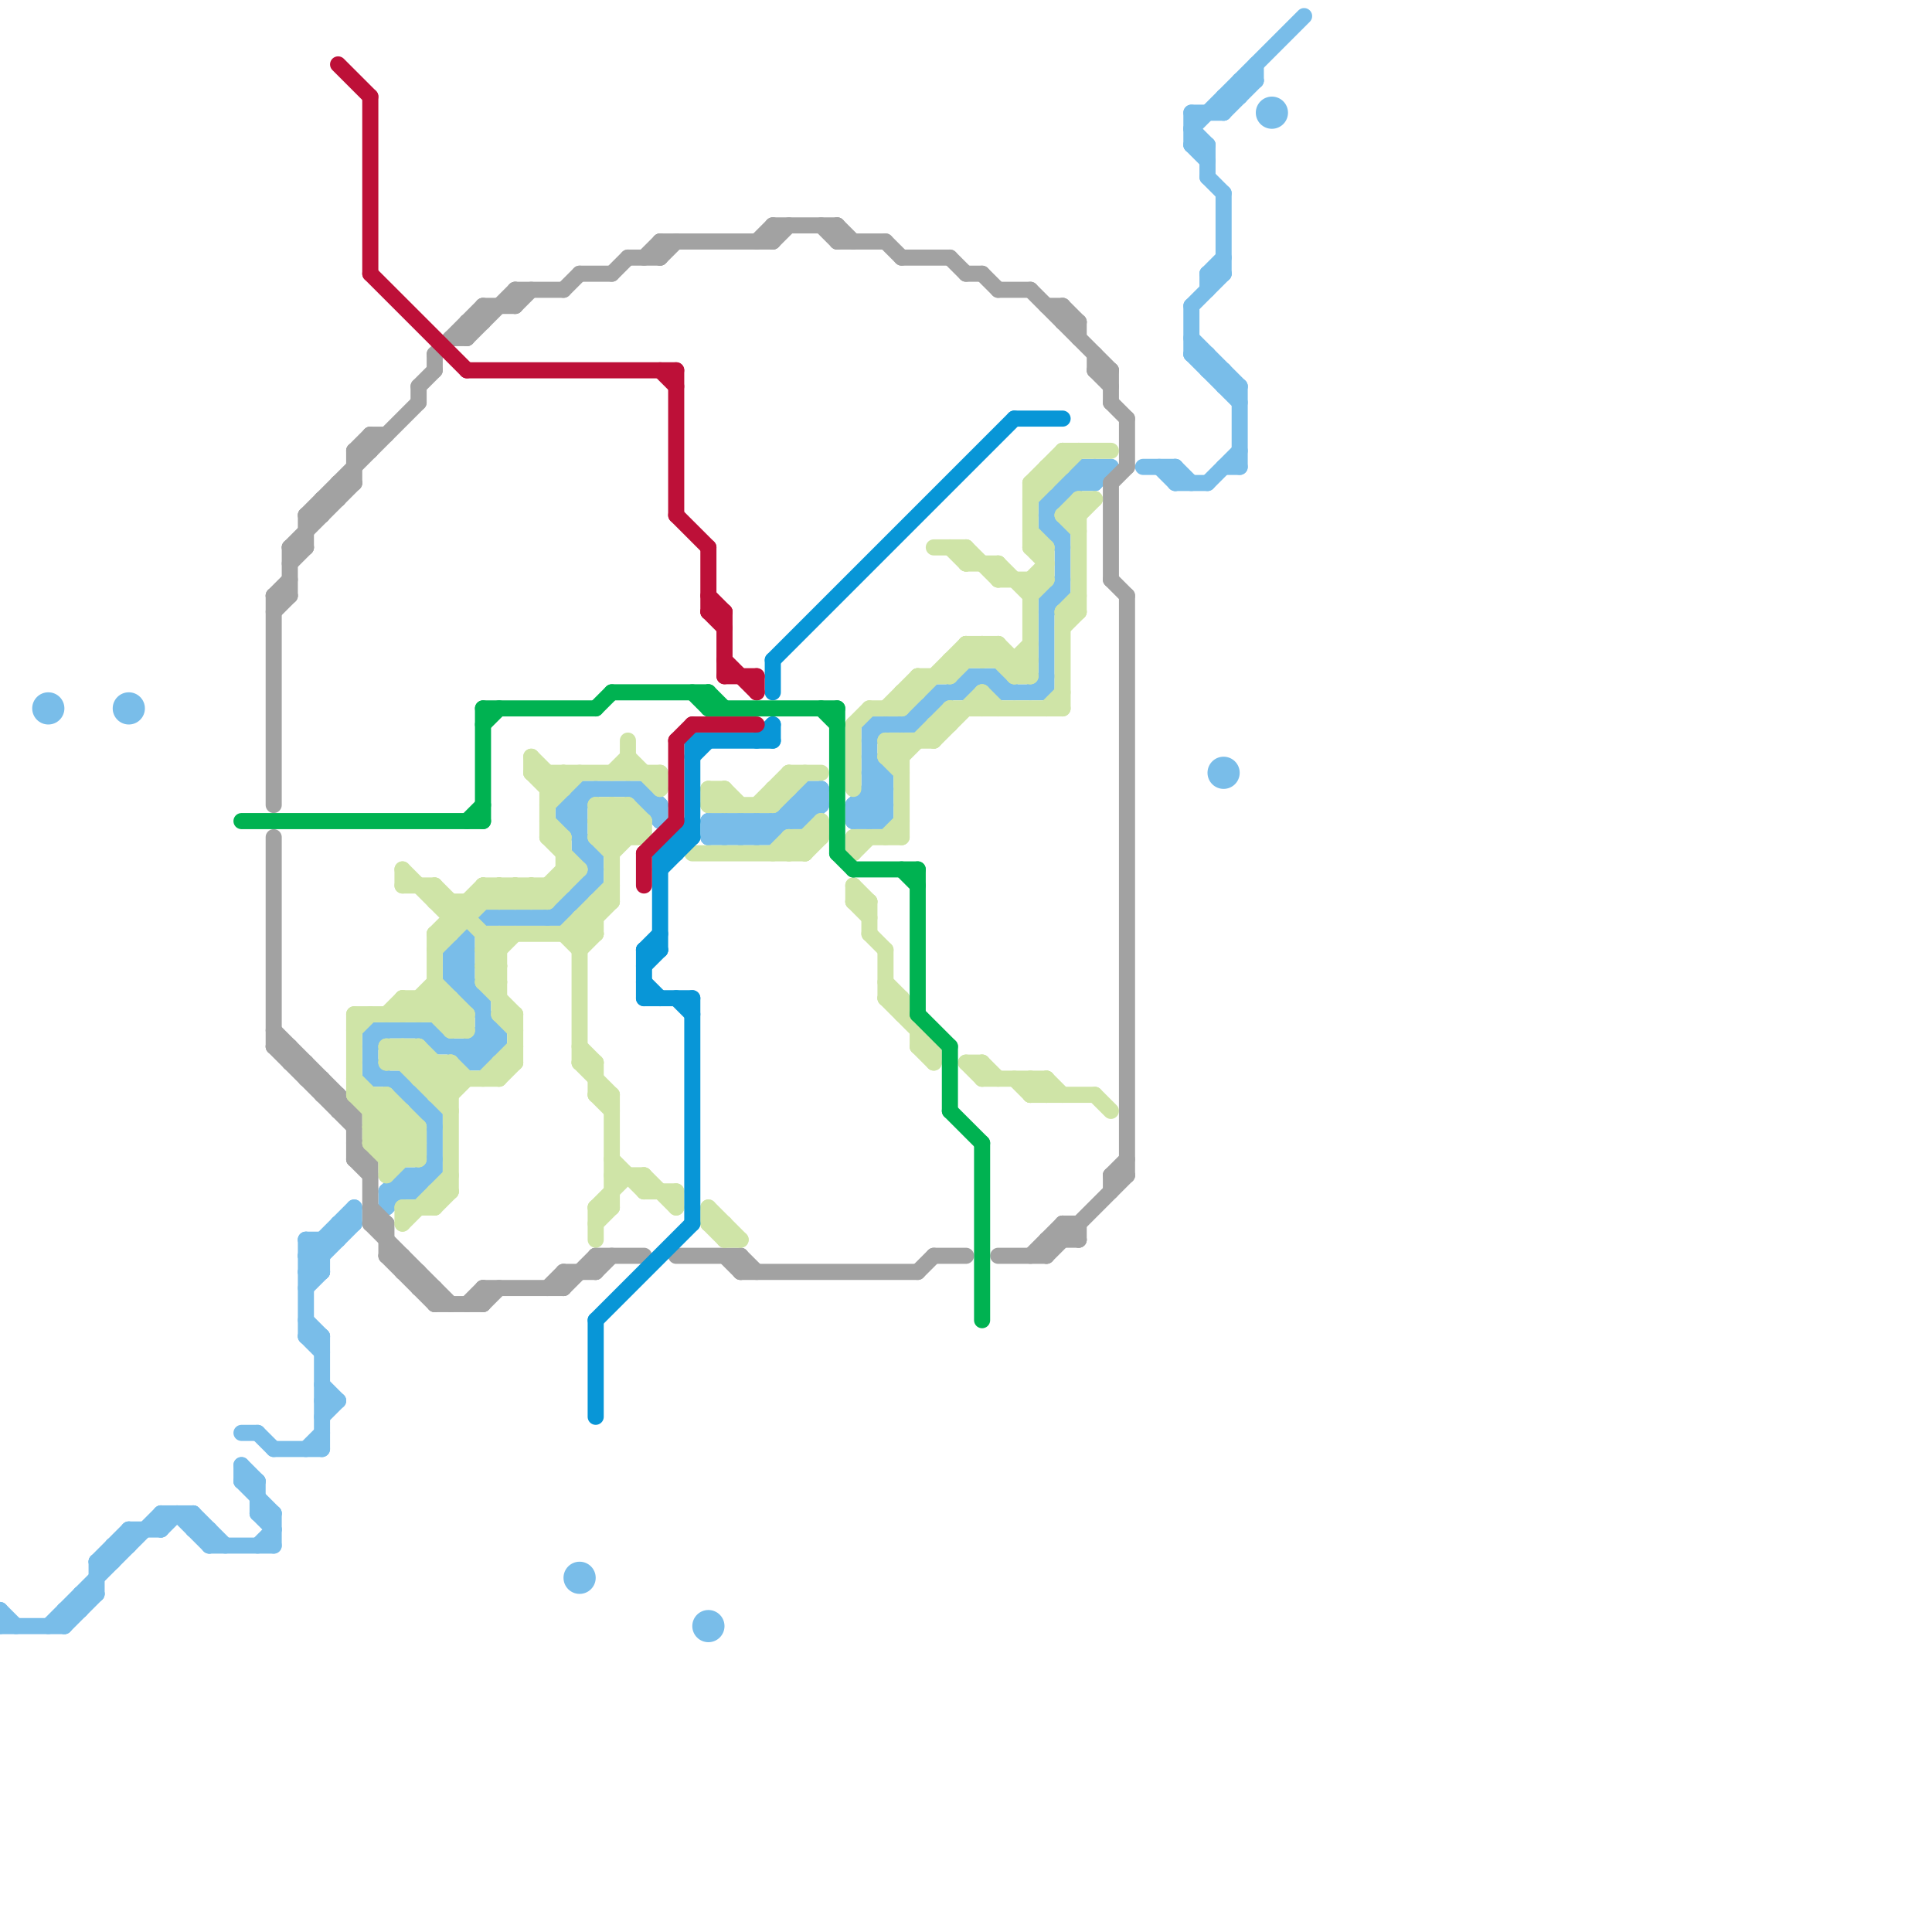 
<svg version="1.1" xmlns="http://www.w3.org/2000/svg" viewBox="0 0 120 120">
<style>line { stroke-width: 1; fill: none; stroke-linecap: round; stroke-linejoin: round; } .c0 { stroke: #79bde9 } .c1 { stroke: #a2a2a2 } .c2 { stroke: #cfe4a7 } .c3 { stroke: #0896d7 } .c4 { stroke: #bd1038 } .c5 { stroke: #00b251 } .w1 { stroke-width: 1; }</style><line class="c0 " x1="35" y1="50" x2="35" y2="51"/><line class="c0 " x1="36" y1="55" x2="37" y2="55"/><line class="c0 " x1="19" y1="77" x2="21" y2="77"/><line class="c0 " x1="4" y1="101" x2="6" y2="99"/><line class="c0 " x1="15" y1="89" x2="16" y2="89"/><line class="c0 " x1="16" y1="92" x2="16" y2="94"/><line class="c0 " x1="19" y1="80" x2="20" y2="79"/><line class="c0 " x1="65" y1="33" x2="66" y2="33"/><line class="c0 " x1="13" y1="96" x2="17" y2="96"/><line class="c0 " x1="0" y1="100" x2="1" y2="101"/><line class="c0 " x1="54" y1="47" x2="55" y2="48"/><line class="c0 " x1="35" y1="50" x2="36" y2="49"/><line class="c0 " x1="26" y1="64" x2="27" y2="65"/><line class="c0 " x1="54" y1="49" x2="55" y2="50"/><line class="c0 " x1="17" y1="90" x2="20" y2="90"/><line class="c0 " x1="76" y1="29" x2="77" y2="29"/><line class="c0 " x1="49" y1="50" x2="49" y2="51"/><line class="c0 " x1="44" y1="52" x2="45" y2="51"/><line class="c0 " x1="23" y1="67" x2="25" y2="67"/><line class="c0 " x1="13" y1="95" x2="13" y2="96"/><line class="c0 " x1="61" y1="42" x2="62" y2="43"/><line class="c0 " x1="62" y1="43" x2="65" y2="43"/><line class="c0 " x1="10" y1="94" x2="12" y2="94"/><line class="c0 " x1="40" y1="49" x2="41" y2="50"/><line class="c0 " x1="73" y1="29" x2="73" y2="30"/><line class="c0 " x1="28" y1="61" x2="31" y2="64"/><line class="c0 " x1="74" y1="9" x2="75" y2="10"/><line class="c0 " x1="35" y1="50" x2="36" y2="51"/><line class="c0 " x1="11" y1="94" x2="13" y2="96"/><line class="c0 " x1="78" y1="4" x2="78" y2="5"/><line class="c0 " x1="23" y1="65" x2="24" y2="64"/><line class="c0 " x1="44" y1="52" x2="48" y2="52"/><line class="c0 " x1="19" y1="79" x2="22" y2="76"/><line class="c0 " x1="45" y1="52" x2="46" y2="51"/><line class="c0 " x1="47" y1="52" x2="50" y2="49"/><line class="c0 " x1="12" y1="94" x2="12" y2="95"/><line class="c0 " x1="35" y1="51" x2="36" y2="51"/><line class="c0 " x1="8" y1="95" x2="10" y2="95"/><line class="c0 " x1="55" y1="48" x2="55" y2="51"/><line class="c0 " x1="15" y1="91" x2="16" y2="92"/><line class="c0 " x1="25" y1="68" x2="26" y2="68"/><line class="c0 " x1="28" y1="60" x2="29" y2="60"/><line class="c0 " x1="50" y1="49" x2="51" y2="49"/><line class="c0 " x1="53" y1="50" x2="53" y2="51"/><line class="c0 " x1="28" y1="61" x2="29" y2="60"/><line class="c0 " x1="54" y1="48" x2="55" y2="48"/><line class="c0 " x1="75" y1="17" x2="76" y2="17"/><line class="c0 " x1="20" y1="87" x2="21" y2="87"/><line class="c0 " x1="58" y1="43" x2="60" y2="43"/><line class="c0 " x1="75" y1="11" x2="76" y2="12"/><line class="c0 " x1="5" y1="99" x2="6" y2="99"/><line class="c0 " x1="21" y1="76" x2="21" y2="77"/><line class="c0 " x1="20" y1="86" x2="21" y2="87"/><line class="c0 " x1="21" y1="76" x2="22" y2="76"/><line class="c0 " x1="67" y1="29" x2="68" y2="30"/><line class="c0 " x1="75" y1="17" x2="75" y2="18"/><line class="c0 " x1="28" y1="59" x2="30" y2="57"/><line class="c0 " x1="16" y1="94" x2="17" y2="95"/><line class="c0 " x1="45" y1="51" x2="45" y2="52"/><line class="c0 " x1="73" y1="29" x2="74" y2="30"/><line class="c0 " x1="65" y1="32" x2="66" y2="33"/><line class="c0 " x1="15" y1="92" x2="16" y2="92"/><line class="c0 " x1="36" y1="49" x2="36" y2="53"/><line class="c0 " x1="5" y1="99" x2="5" y2="100"/><line class="c0 " x1="20" y1="77" x2="20" y2="79"/><line class="c0 " x1="27" y1="65" x2="31" y2="65"/><line class="c0 " x1="40" y1="50" x2="41" y2="50"/><line class="c0 " x1="22" y1="75" x2="22" y2="76"/><line class="c0 " x1="26" y1="68" x2="26" y2="69"/><line class="c0 " x1="68" y1="30" x2="69" y2="29"/><line class="c0 " x1="6" y1="97" x2="8" y2="95"/><line class="c0 " x1="57" y1="44" x2="58" y2="44"/><line class="c0 " x1="65" y1="37" x2="65" y2="43"/><line class="c0 " x1="74" y1="21" x2="77" y2="24"/><line class="c0 " x1="19" y1="83" x2="20" y2="83"/><line class="c0 " x1="29" y1="65" x2="30" y2="64"/><line class="c0 " x1="25" y1="67" x2="27" y2="69"/><line class="c0 " x1="19" y1="78" x2="22" y2="75"/><line class="c0 " x1="24" y1="74" x2="25" y2="73"/><line class="c0 " x1="66" y1="30" x2="68" y2="30"/><line class="c0 " x1="19" y1="82" x2="20" y2="83"/><line class="c0 " x1="47" y1="51" x2="47" y2="52"/><line class="c0 " x1="19" y1="77" x2="20" y2="78"/><line class="c0 " x1="44" y1="51" x2="50" y2="51"/><line class="c0 " x1="76" y1="6" x2="76" y2="7"/><line class="c0 " x1="26" y1="74" x2="27" y2="73"/><line class="c0 " x1="7" y1="96" x2="8" y2="96"/><line class="c0 " x1="27" y1="64" x2="27" y2="65"/><line class="c0 " x1="60" y1="42" x2="60" y2="43"/><line class="c0 " x1="17" y1="94" x2="17" y2="96"/><line class="c0 " x1="56" y1="45" x2="58" y2="43"/><line class="c0 " x1="20" y1="88" x2="21" y2="87"/><line class="c0 " x1="50" y1="51" x2="51" y2="50"/><line class="c0 " x1="29" y1="65" x2="30" y2="66"/><line class="c0 " x1="57" y1="45" x2="60" y2="42"/><line class="c0 " x1="6" y1="97" x2="6" y2="99"/><line class="c0 " x1="51" y1="49" x2="51" y2="50"/><line class="c0 " x1="0" y1="100" x2="0" y2="101"/><line class="c0 " x1="65" y1="31" x2="66" y2="31"/><line class="c0 " x1="29" y1="66" x2="31" y2="64"/><line class="c0 " x1="48" y1="51" x2="48" y2="52"/><line class="c0 " x1="30" y1="66" x2="31" y2="65"/><line class="c0 " x1="71" y1="29" x2="73" y2="29"/><line class="c0 " x1="75" y1="22" x2="75" y2="23"/><line class="c0 " x1="35" y1="51" x2="37" y2="49"/><line class="c0 " x1="74" y1="19" x2="76" y2="17"/><line class="c0 " x1="65" y1="33" x2="66" y2="34"/><line class="c0 " x1="74" y1="8" x2="81" y2="1"/><line class="c0 " x1="26" y1="73" x2="26" y2="74"/><line class="c0 " x1="76" y1="7" x2="78" y2="5"/><line class="c0 " x1="15" y1="91" x2="15" y2="92"/><line class="c0 " x1="19" y1="78" x2="20" y2="79"/><line class="c0 " x1="60" y1="43" x2="61" y2="42"/><line class="c0 " x1="25" y1="73" x2="25" y2="74"/><line class="c0 " x1="46" y1="52" x2="47" y2="51"/><line class="c0 " x1="48" y1="52" x2="51" y2="49"/><line class="c0 " x1="74" y1="7" x2="76" y2="7"/><line class="c0 " x1="30" y1="64" x2="31" y2="65"/><line class="c0 " x1="10" y1="95" x2="11" y2="94"/><line class="c0 " x1="29" y1="62" x2="30" y2="62"/><line class="c0 " x1="8" y1="95" x2="8" y2="96"/><line class="c0 " x1="74" y1="19" x2="74" y2="22"/><line class="c0 " x1="75" y1="9" x2="75" y2="11"/><line class="c0 " x1="74" y1="7" x2="74" y2="9"/><line class="c0 " x1="36" y1="55" x2="36" y2="56"/><line class="c0 " x1="65" y1="38" x2="66" y2="37"/><line class="c0 " x1="4" y1="100" x2="5" y2="100"/><line class="c0 " x1="76" y1="6" x2="77" y2="6"/><line class="c0 " x1="16" y1="94" x2="17" y2="94"/><line class="c0 " x1="68" y1="29" x2="68" y2="30"/><line class="c0 " x1="44" y1="51" x2="45" y2="52"/><line class="c0 " x1="74" y1="22" x2="75" y2="22"/><line class="c0 " x1="12" y1="94" x2="14" y2="96"/><line class="c0 " x1="23" y1="64" x2="23" y2="67"/><line class="c0 " x1="67" y1="29" x2="67" y2="30"/><line class="c0 " x1="28" y1="61" x2="29" y2="61"/><line class="c0 " x1="57" y1="44" x2="57" y2="45"/><line class="c0 " x1="54" y1="48" x2="55" y2="49"/><line class="c0 " x1="41" y1="50" x2="41" y2="51"/><line class="c0 " x1="54" y1="50" x2="55" y2="51"/><line class="c0 " x1="24" y1="74" x2="26" y2="74"/><line class="c0 " x1="36" y1="49" x2="40" y2="49"/><line class="c0 " x1="54" y1="45" x2="54" y2="51"/><line class="c0 " x1="76" y1="24" x2="77" y2="24"/><line class="c0 " x1="54" y1="49" x2="55" y2="49"/><line class="c0 " x1="77" y1="5" x2="77" y2="6"/><line class="c0 " x1="23" y1="64" x2="27" y2="64"/><line class="c0 " x1="7" y1="96" x2="7" y2="97"/><line class="c0 " x1="29" y1="58" x2="29" y2="62"/><line class="c0 " x1="24" y1="75" x2="27" y2="72"/><line class="c0 " x1="0" y1="101" x2="4" y2="101"/><line class="c0 " x1="28" y1="59" x2="28" y2="61"/><line class="c0 " x1="28" y1="59" x2="29" y2="60"/><line class="c0 " x1="65" y1="37" x2="66" y2="37"/><line class="c0 " x1="46" y1="51" x2="47" y2="52"/><line class="c0 " x1="36" y1="53" x2="37" y2="54"/><line class="c0 " x1="60" y1="42" x2="62" y2="42"/><line class="c0 " x1="53" y1="50" x2="55" y2="48"/><line class="c0 " x1="64" y1="43" x2="65" y2="42"/><line class="c0 " x1="49" y1="50" x2="50" y2="51"/><line class="c0 " x1="49" y1="50" x2="51" y2="50"/><line class="c0 " x1="66" y1="30" x2="66" y2="31"/><line class="c0 " x1="40" y1="49" x2="40" y2="50"/><line class="c0 " x1="16" y1="96" x2="17" y2="95"/><line class="c0 " x1="19" y1="90" x2="20" y2="89"/><line class="c0 " x1="35" y1="56" x2="36" y2="56"/><line class="c0 " x1="74" y1="9" x2="75" y2="9"/><line class="c0 " x1="54" y1="51" x2="55" y2="50"/><line class="c0 " x1="35" y1="50" x2="36" y2="50"/><line class="c0 " x1="39" y1="49" x2="41" y2="51"/><line class="c0 " x1="75" y1="30" x2="77" y2="28"/><line class="c0 " x1="65" y1="31" x2="67" y2="29"/><line class="c0 " x1="34" y1="57" x2="37" y2="54"/><line class="c0 " x1="28" y1="60" x2="29" y2="59"/><line class="c0 " x1="19" y1="77" x2="19" y2="83"/><line class="c0 " x1="53" y1="50" x2="55" y2="50"/><line class="c0 " x1="54" y1="45" x2="57" y2="45"/><line class="c0 " x1="75" y1="17" x2="76" y2="16"/><line class="c0 " x1="62" y1="42" x2="62" y2="43"/><line class="c0 " x1="27" y1="64" x2="29" y2="66"/><line class="c0 " x1="53" y1="50" x2="54" y2="51"/><line class="c0 " x1="37" y1="53" x2="37" y2="55"/><line class="c0 " x1="19" y1="78" x2="20" y2="78"/><line class="c0 " x1="23" y1="66" x2="27" y2="70"/><line class="c0 " x1="30" y1="57" x2="35" y2="57"/><line class="c0 " x1="35" y1="57" x2="37" y2="55"/><line class="c0 " x1="76" y1="12" x2="76" y2="17"/><line class="c0 " x1="31" y1="64" x2="31" y2="65"/><line class="c0 " x1="3" y1="101" x2="10" y2="94"/><line class="c0 " x1="53" y1="51" x2="55" y2="49"/><line class="c0 " x1="75" y1="23" x2="76" y2="23"/><line class="c0 " x1="26" y1="69" x2="27" y2="69"/><line class="c0 " x1="30" y1="64" x2="31" y2="64"/><line class="c0 " x1="74" y1="22" x2="77" y2="25"/><line class="c0 " x1="76" y1="23" x2="76" y2="24"/><line class="c0 " x1="50" y1="49" x2="50" y2="51"/><line class="c0 " x1="65" y1="32" x2="68" y2="29"/><line class="c0 " x1="50" y1="49" x2="51" y2="50"/><line class="c0 " x1="77" y1="5" x2="78" y2="5"/><line class="c0 " x1="25" y1="67" x2="25" y2="68"/><line class="c0 " x1="65" y1="31" x2="65" y2="33"/><line class="c0 " x1="25" y1="73" x2="27" y2="73"/><line class="c0 " x1="29" y1="66" x2="30" y2="66"/><line class="c0 " x1="20" y1="83" x2="20" y2="90"/><line class="c0 " x1="35" y1="51" x2="37" y2="53"/><line class="c0 " x1="62" y1="42" x2="63" y2="43"/><line class="c0 " x1="28" y1="60" x2="30" y2="62"/><line class="c0 " x1="4" y1="100" x2="4" y2="101"/><line class="c0 " x1="44" y1="51" x2="44" y2="52"/><line class="c0 " x1="58" y1="43" x2="58" y2="44"/><line class="c0 " x1="54" y1="46" x2="55" y2="45"/><line class="c0 " x1="25" y1="73" x2="26" y2="74"/><line class="c0 " x1="73" y1="30" x2="75" y2="30"/><line class="c0 " x1="53" y1="51" x2="55" y2="51"/><line class="c0 " x1="66" y1="33" x2="66" y2="37"/><line class="c0 " x1="45" y1="51" x2="46" y2="52"/><line class="c0 " x1="19" y1="79" x2="20" y2="79"/><line class="c0 " x1="77" y1="24" x2="77" y2="29"/><line class="c0 " x1="27" y1="69" x2="27" y2="73"/><line class="c0 " x1="74" y1="8" x2="75" y2="9"/><line class="c0 " x1="12" y1="95" x2="13" y2="95"/><line class="c0 " x1="6" y1="97" x2="7" y2="97"/><line class="c0 " x1="16" y1="89" x2="17" y2="90"/><line class="c0 " x1="47" y1="51" x2="48" y2="52"/><line class="c0 " x1="30" y1="62" x2="30" y2="66"/><line class="c0 " x1="35" y1="56" x2="35" y2="57"/><line class="c0 " x1="15" y1="92" x2="17" y2="94"/><line class="c0 " x1="67" y1="29" x2="69" y2="29"/><line class="c0 " x1="29" y1="65" x2="29" y2="66"/><line class="c0 " x1="19" y1="83" x2="20" y2="84"/><line class="c0 " x1="46" y1="51" x2="46" y2="52"/><line class="c0 " x1="28" y1="59" x2="29" y2="59"/><line class="c0 " x1="65" y1="37" x2="66" y2="36"/><line class="c0 " x1="72" y1="29" x2="73" y2="30"/><line class="c0 " x1="24" y1="74" x2="24" y2="75"/><line class="c0 " x1="10" y1="94" x2="10" y2="95"/><line class="c0 " x1="36" y1="53" x2="37" y2="53"/><circle cx="36" cy="98" r="1" fill="#79bde9" /><circle cx="79" cy="7" r="1" fill="#79bde9" /><circle cx="76" cy="48" r="1" fill="#79bde9" /><circle cx="8" cy="44" r="1" fill="#79bde9" /><circle cx="3" cy="44" r="1" fill="#79bde9" /><circle cx="44" cy="101" r="1" fill="#79bde9" /><line class="c1 " x1="37" y1="79" x2="38" y2="78"/><line class="c1 " x1="27" y1="80" x2="27" y2="81"/><line class="c1 " x1="26" y1="80" x2="27" y2="80"/><line class="c1 " x1="48" y1="15" x2="49" y2="14"/><line class="c1 " x1="22" y1="28" x2="23" y2="28"/><line class="c1 " x1="34" y1="80" x2="35" y2="79"/><line class="c1 " x1="19" y1="66" x2="19" y2="67"/><line class="c1 " x1="22" y1="71" x2="23" y2="72"/><line class="c1 " x1="29" y1="81" x2="30" y2="80"/><line class="c1 " x1="65" y1="77" x2="65" y2="78"/><line class="c1 " x1="66" y1="76" x2="67" y2="77"/><line class="c1 " x1="41" y1="16" x2="42" y2="15"/><line class="c1 " x1="41" y1="15" x2="41" y2="16"/><line class="c1 " x1="22" y1="72" x2="23" y2="73"/><line class="c1 " x1="23" y1="75" x2="24" y2="76"/><line class="c1 " x1="64" y1="18" x2="69" y2="23"/><line class="c1 " x1="48" y1="14" x2="48" y2="15"/><line class="c1 " x1="40" y1="16" x2="41" y2="15"/><line class="c1 " x1="19" y1="32" x2="19" y2="34"/><line class="c1 " x1="68" y1="23" x2="69" y2="24"/><line class="c1 " x1="65" y1="77" x2="67" y2="77"/><line class="c1 " x1="32" y1="18" x2="32" y2="19"/><line class="c1 " x1="57" y1="79" x2="58" y2="78"/><line class="c1 " x1="17" y1="65" x2="22" y2="70"/><line class="c1 " x1="29" y1="21" x2="32" y2="18"/><line class="c1 " x1="20" y1="31" x2="21" y2="31"/><line class="c1 " x1="69" y1="73" x2="70" y2="72"/><line class="c1 " x1="30" y1="19" x2="30" y2="20"/><line class="c1 " x1="64" y1="78" x2="66" y2="76"/><line class="c1 " x1="17" y1="38" x2="18" y2="37"/><line class="c1 " x1="67" y1="20" x2="67" y2="21"/><line class="c1 " x1="19" y1="67" x2="20" y2="67"/><line class="c1 " x1="48" y1="14" x2="52" y2="14"/><line class="c1 " x1="18" y1="34" x2="22" y2="30"/><line class="c1 " x1="26" y1="24" x2="27" y2="23"/><line class="c1 " x1="17" y1="37" x2="17" y2="50"/><line class="c1 " x1="23" y1="76" x2="24" y2="76"/><line class="c1 " x1="32" y1="19" x2="33" y2="18"/><line class="c1 " x1="55" y1="15" x2="56" y2="16"/><line class="c1 " x1="30" y1="19" x2="32" y2="19"/><line class="c1 " x1="25" y1="79" x2="26" y2="79"/><line class="c1 " x1="30" y1="80" x2="35" y2="80"/><line class="c1 " x1="35" y1="79" x2="35" y2="80"/><line class="c1 " x1="61" y1="17" x2="62" y2="18"/><line class="c1 " x1="18" y1="66" x2="19" y2="66"/><line class="c1 " x1="22" y1="28" x2="23" y2="27"/><line class="c1 " x1="20" y1="68" x2="21" y2="68"/><line class="c1 " x1="52" y1="14" x2="52" y2="15"/><line class="c1 " x1="18" y1="34" x2="18" y2="37"/><line class="c1 " x1="24" y1="78" x2="27" y2="81"/><line class="c1 " x1="65" y1="19" x2="66" y2="19"/><line class="c1 " x1="21" y1="69" x2="22" y2="69"/><line class="c1 " x1="21" y1="30" x2="22" y2="30"/><line class="c1 " x1="17" y1="37" x2="18" y2="37"/><line class="c1 " x1="22" y1="72" x2="23" y2="72"/><line class="c1 " x1="66" y1="76" x2="66" y2="77"/><line class="c1 " x1="19" y1="32" x2="20" y2="32"/><line class="c1 " x1="17" y1="52" x2="17" y2="65"/><line class="c1 " x1="68" y1="23" x2="69" y2="23"/><line class="c1 " x1="66" y1="19" x2="67" y2="20"/><line class="c1 " x1="46" y1="78" x2="46" y2="79"/><line class="c1 " x1="26" y1="79" x2="26" y2="80"/><line class="c1 " x1="69" y1="25" x2="70" y2="26"/><line class="c1 " x1="20" y1="31" x2="20" y2="32"/><line class="c1 " x1="29" y1="20" x2="29" y2="21"/><line class="c1 " x1="29" y1="20" x2="30" y2="20"/><line class="c1 " x1="18" y1="65" x2="18" y2="66"/><line class="c1 " x1="36" y1="17" x2="38" y2="17"/><line class="c1 " x1="45" y1="78" x2="46" y2="79"/><line class="c1 " x1="65" y1="78" x2="70" y2="73"/><line class="c1 " x1="56" y1="16" x2="59" y2="16"/><line class="c1 " x1="17" y1="65" x2="18" y2="65"/><line class="c1 " x1="27" y1="81" x2="30" y2="81"/><line class="c1 " x1="62" y1="78" x2="65" y2="78"/><line class="c1 " x1="35" y1="79" x2="37" y2="79"/><line class="c1 " x1="37" y1="78" x2="37" y2="79"/><line class="c1 " x1="17" y1="64" x2="22" y2="69"/><line class="c1 " x1="19" y1="32" x2="26" y2="25"/><line class="c1 " x1="24" y1="78" x2="25" y2="78"/><line class="c1 " x1="69" y1="30" x2="70" y2="29"/><line class="c1 " x1="69" y1="73" x2="69" y2="74"/><line class="c1 " x1="51" y1="14" x2="52" y2="15"/><line class="c1 " x1="66" y1="20" x2="67" y2="20"/><line class="c1 " x1="27" y1="22" x2="27" y2="23"/><line class="c1 " x1="30" y1="81" x2="31" y2="80"/><line class="c1 " x1="66" y1="76" x2="67" y2="76"/><line class="c1 " x1="24" y1="76" x2="24" y2="78"/><line class="c1 " x1="38" y1="17" x2="39" y2="16"/><line class="c1 " x1="47" y1="15" x2="48" y2="14"/><line class="c1 " x1="23" y1="72" x2="23" y2="76"/><line class="c1 " x1="59" y1="16" x2="60" y2="17"/><line class="c1 " x1="22" y1="69" x2="22" y2="72"/><line class="c1 " x1="18" y1="35" x2="19" y2="34"/><line class="c1 " x1="23" y1="27" x2="23" y2="28"/><line class="c1 " x1="52" y1="14" x2="53" y2="15"/><line class="c1 " x1="23" y1="27" x2="24" y2="27"/><line class="c1 " x1="18" y1="34" x2="19" y2="34"/><line class="c1 " x1="21" y1="30" x2="21" y2="31"/><line class="c1 " x1="39" y1="16" x2="41" y2="16"/><line class="c1 " x1="58" y1="78" x2="60" y2="78"/><line class="c1 " x1="68" y1="22" x2="68" y2="23"/><line class="c1 " x1="17" y1="37" x2="18" y2="36"/><line class="c1 " x1="42" y1="78" x2="46" y2="78"/><line class="c1 " x1="69" y1="36" x2="70" y2="37"/><line class="c1 " x1="22" y1="28" x2="22" y2="30"/><line class="c1 " x1="62" y1="18" x2="64" y2="18"/><line class="c1 " x1="67" y1="76" x2="67" y2="77"/><line class="c1 " x1="30" y1="80" x2="30" y2="81"/><line class="c1 " x1="28" y1="21" x2="29" y2="21"/><line class="c1 " x1="60" y1="17" x2="61" y2="17"/><line class="c1 " x1="21" y1="68" x2="21" y2="69"/><line class="c1 " x1="66" y1="19" x2="66" y2="20"/><line class="c1 " x1="69" y1="73" x2="70" y2="73"/><line class="c1 " x1="37" y1="78" x2="40" y2="78"/><line class="c1 " x1="32" y1="18" x2="35" y2="18"/><line class="c1 " x1="27" y1="22" x2="30" y2="19"/><line class="c1 " x1="70" y1="37" x2="70" y2="73"/><line class="c1 " x1="70" y1="26" x2="70" y2="29"/><line class="c1 " x1="46" y1="78" x2="47" y2="79"/><line class="c1 " x1="41" y1="15" x2="48" y2="15"/><line class="c1 " x1="23" y1="76" x2="28" y2="81"/><line class="c1 " x1="69" y1="30" x2="69" y2="36"/><line class="c1 " x1="26" y1="24" x2="26" y2="25"/><line class="c1 " x1="69" y1="23" x2="69" y2="25"/><line class="c1 " x1="46" y1="79" x2="57" y2="79"/><line class="c1 " x1="52" y1="15" x2="55" y2="15"/><line class="c1 " x1="35" y1="18" x2="36" y2="17"/><line class="c1 " x1="35" y1="80" x2="37" y2="78"/><line class="c1 " x1="20" y1="67" x2="20" y2="68"/><line class="c1 " x1="25" y1="78" x2="25" y2="79"/><line class="c2 " x1="40" y1="74" x2="42" y2="74"/><line class="c2 " x1="31" y1="55" x2="31" y2="56"/><line class="c2 " x1="44" y1="75" x2="44" y2="76"/><line class="c2 " x1="25" y1="66" x2="26" y2="65"/><line class="c2 " x1="36" y1="57" x2="37" y2="57"/><line class="c2 " x1="26" y1="62" x2="26" y2="63"/><line class="c2 " x1="48" y1="49" x2="48" y2="50"/><line class="c2 " x1="28" y1="68" x2="29" y2="67"/><line class="c2 " x1="48" y1="49" x2="49" y2="49"/><line class="c2 " x1="53" y1="55" x2="54" y2="56"/><line class="c2 " x1="65" y1="67" x2="66" y2="68"/><line class="c2 " x1="64" y1="30" x2="64" y2="34"/><line class="c2 " x1="59" y1="44" x2="59" y2="45"/><line class="c2 " x1="55" y1="61" x2="56" y2="62"/><line class="c2 " x1="56" y1="43" x2="57" y2="43"/><line class="c2 " x1="64" y1="36" x2="64" y2="42"/><line class="c2 " x1="25" y1="62" x2="25" y2="63"/><line class="c2 " x1="25" y1="62" x2="28" y2="62"/><line class="c2 " x1="37" y1="52" x2="39" y2="50"/><line class="c2 " x1="30" y1="55" x2="30" y2="56"/><line class="c2 " x1="44" y1="50" x2="45" y2="49"/><line class="c2 " x1="53" y1="56" x2="54" y2="57"/><line class="c2 " x1="23" y1="70" x2="26" y2="70"/><line class="c2 " x1="27" y1="63" x2="28" y2="62"/><line class="c2 " x1="66" y1="39" x2="67" y2="38"/><line class="c2 " x1="49" y1="48" x2="51" y2="48"/><line class="c2 " x1="38" y1="50" x2="38" y2="56"/><line class="c2 " x1="23" y1="69" x2="25" y2="69"/><line class="c2 " x1="57" y1="65" x2="58" y2="66"/><line class="c2 " x1="35" y1="54" x2="36" y2="54"/><line class="c2 " x1="31" y1="67" x2="32" y2="66"/><line class="c2 " x1="33" y1="48" x2="34" y2="49"/><line class="c2 " x1="55" y1="46" x2="56" y2="47"/><line class="c2 " x1="64" y1="33" x2="65" y2="34"/><line class="c2 " x1="64" y1="67" x2="65" y2="68"/><line class="c2 " x1="27" y1="55" x2="31" y2="59"/><line class="c2 " x1="39" y1="46" x2="39" y2="48"/><line class="c2 " x1="26" y1="63" x2="27" y2="62"/><line class="c2 " x1="23" y1="71" x2="26" y2="71"/><line class="c2 " x1="64" y1="34" x2="65" y2="34"/><line class="c2 " x1="29" y1="56" x2="29" y2="57"/><line class="c2 " x1="55" y1="52" x2="56" y2="51"/><line class="c2 " x1="40" y1="73" x2="42" y2="75"/><line class="c2 " x1="31" y1="63" x2="32" y2="64"/><line class="c2 " x1="63" y1="67" x2="64" y2="68"/><line class="c2 " x1="24" y1="71" x2="25" y2="70"/><line class="c2 " x1="37" y1="56" x2="38" y2="56"/><line class="c2 " x1="27" y1="59" x2="31" y2="55"/><line class="c2 " x1="48" y1="50" x2="50" y2="48"/><line class="c2 " x1="58" y1="65" x2="58" y2="66"/><line class="c2 " x1="56" y1="46" x2="56" y2="52"/><line class="c2 " x1="44" y1="50" x2="48" y2="50"/><line class="c2 " x1="25" y1="54" x2="28" y2="57"/><line class="c2 " x1="32" y1="63" x2="32" y2="66"/><line class="c2 " x1="27" y1="75" x2="28" y2="74"/><line class="c2 " x1="61" y1="66" x2="62" y2="67"/><line class="c2 " x1="63" y1="42" x2="64" y2="41"/><line class="c2 " x1="22" y1="68" x2="24" y2="68"/><line class="c2 " x1="36" y1="57" x2="36" y2="66"/><line class="c2 " x1="33" y1="55" x2="33" y2="56"/><line class="c2 " x1="34" y1="48" x2="34" y2="52"/><line class="c2 " x1="24" y1="65" x2="24" y2="66"/><line class="c2 " x1="63" y1="41" x2="63" y2="42"/><line class="c2 " x1="36" y1="66" x2="38" y2="68"/><line class="c2 " x1="55" y1="46" x2="58" y2="46"/><line class="c2 " x1="62" y1="40" x2="62" y2="41"/><line class="c2 " x1="47" y1="50" x2="49" y2="48"/><line class="c2 " x1="58" y1="46" x2="61" y2="43"/><line class="c2 " x1="31" y1="66" x2="31" y2="67"/><line class="c2 " x1="55" y1="47" x2="56" y2="46"/><line class="c2 " x1="31" y1="66" x2="32" y2="66"/><line class="c2 " x1="65" y1="44" x2="66" y2="43"/><line class="c2 " x1="58" y1="45" x2="59" y2="45"/><line class="c2 " x1="44" y1="76" x2="45" y2="77"/><line class="c2 " x1="66" y1="38" x2="66" y2="44"/><line class="c2 " x1="30" y1="60" x2="31" y2="60"/><line class="c2 " x1="33" y1="47" x2="35" y2="49"/><line class="c2 " x1="36" y1="59" x2="37" y2="58"/><line class="c2 " x1="34" y1="55" x2="34" y2="56"/><line class="c2 " x1="27" y1="61" x2="29" y2="63"/><line class="c2 " x1="30" y1="59" x2="31" y2="58"/><line class="c2 " x1="37" y1="68" x2="38" y2="69"/><line class="c2 " x1="30" y1="58" x2="37" y2="58"/><line class="c2 " x1="26" y1="67" x2="31" y2="67"/><line class="c2 " x1="25" y1="65" x2="25" y2="66"/><line class="c2 " x1="30" y1="61" x2="31" y2="60"/><line class="c2 " x1="64" y1="68" x2="68" y2="68"/><line class="c2 " x1="61" y1="43" x2="62" y2="44"/><line class="c2 " x1="35" y1="58" x2="38" y2="55"/><line class="c2 " x1="66" y1="32" x2="67" y2="32"/><line class="c2 " x1="55" y1="47" x2="56" y2="48"/><line class="c2 " x1="27" y1="58" x2="28" y2="58"/><line class="c2 " x1="25" y1="75" x2="27" y2="75"/><line class="c2 " x1="57" y1="42" x2="59" y2="42"/><line class="c2 " x1="54" y1="58" x2="55" y2="59"/><line class="c2 " x1="57" y1="64" x2="57" y2="65"/><line class="c2 " x1="45" y1="49" x2="46" y2="50"/><line class="c2 " x1="37" y1="75" x2="37" y2="77"/><line class="c2 " x1="30" y1="59" x2="31" y2="60"/><line class="c2 " x1="34" y1="50" x2="36" y2="48"/><line class="c2 " x1="66" y1="38" x2="67" y2="38"/><line class="c2 " x1="37" y1="51" x2="38" y2="50"/><line class="c2 " x1="56" y1="62" x2="56" y2="63"/><line class="c2 " x1="64" y1="31" x2="67" y2="28"/><line class="c2 " x1="49" y1="52" x2="49" y2="53"/><line class="c2 " x1="38" y1="53" x2="40" y2="51"/><line class="c2 " x1="30" y1="67" x2="32" y2="65"/><line class="c2 " x1="30" y1="61" x2="32" y2="63"/><line class="c2 " x1="62" y1="35" x2="64" y2="37"/><line class="c2 " x1="60" y1="66" x2="61" y2="66"/><line class="c2 " x1="60" y1="40" x2="60" y2="41"/><line class="c2 " x1="53" y1="55" x2="53" y2="56"/><line class="c2 " x1="27" y1="74" x2="27" y2="75"/><line class="c2 " x1="27" y1="74" x2="28" y2="74"/><line class="c2 " x1="53" y1="56" x2="54" y2="56"/><line class="c2 " x1="28" y1="64" x2="29" y2="63"/><line class="c2 " x1="34" y1="49" x2="35" y2="48"/><line class="c2 " x1="35" y1="58" x2="36" y2="59"/><line class="c2 " x1="24" y1="68" x2="24" y2="73"/><line class="c2 " x1="65" y1="67" x2="65" y2="68"/><line class="c2 " x1="40" y1="73" x2="40" y2="74"/><line class="c2 " x1="65" y1="29" x2="66" y2="29"/><line class="c2 " x1="37" y1="51" x2="38" y2="52"/><line class="c2 " x1="57" y1="65" x2="58" y2="65"/><line class="c2 " x1="50" y1="52" x2="50" y2="53"/><line class="c2 " x1="51" y1="51" x2="51" y2="52"/><line class="c2 " x1="38" y1="68" x2="38" y2="75"/><line class="c2 " x1="55" y1="59" x2="55" y2="62"/><line class="c2 " x1="31" y1="55" x2="32" y2="56"/><line class="c2 " x1="22" y1="63" x2="22" y2="68"/><line class="c2 " x1="56" y1="44" x2="60" y2="40"/><line class="c2 " x1="61" y1="40" x2="61" y2="41"/><line class="c2 " x1="65" y1="29" x2="65" y2="30"/><line class="c2 " x1="64" y1="68" x2="65" y2="67"/><line class="c2 " x1="36" y1="66" x2="37" y2="66"/><line class="c2 " x1="64" y1="67" x2="64" y2="68"/><line class="c2 " x1="25" y1="62" x2="26" y2="63"/><line class="c2 " x1="61" y1="67" x2="65" y2="67"/><line class="c2 " x1="55" y1="62" x2="56" y2="62"/><line class="c2 " x1="28" y1="66" x2="29" y2="67"/><line class="c2 " x1="37" y1="66" x2="37" y2="68"/><line class="c2 " x1="64" y1="36" x2="65" y2="35"/><line class="c2 " x1="27" y1="58" x2="27" y2="63"/><line class="c2 " x1="33" y1="47" x2="33" y2="48"/><line class="c2 " x1="64" y1="30" x2="65" y2="30"/><line class="c2 " x1="23" y1="71" x2="24" y2="72"/><line class="c2 " x1="37" y1="51" x2="40" y2="51"/><line class="c2 " x1="32" y1="55" x2="33" y2="56"/><line class="c2 " x1="61" y1="66" x2="61" y2="67"/><line class="c2 " x1="26" y1="65" x2="28" y2="67"/><line class="c2 " x1="37" y1="50" x2="39" y2="50"/><line class="c2 " x1="53" y1="52" x2="56" y2="52"/><line class="c2 " x1="25" y1="63" x2="27" y2="61"/><line class="c2 " x1="53" y1="53" x2="54" y2="52"/><line class="c2 " x1="54" y1="44" x2="56" y2="44"/><line class="c2 " x1="42" y1="74" x2="42" y2="75"/><line class="c2 " x1="58" y1="45" x2="58" y2="46"/><line class="c2 " x1="50" y1="53" x2="51" y2="52"/><line class="c2 " x1="37" y1="76" x2="38" y2="75"/><line class="c2 " x1="53" y1="45" x2="54" y2="44"/><line class="c2 " x1="24" y1="72" x2="26" y2="70"/><line class="c2 " x1="64" y1="34" x2="65" y2="35"/><line class="c2 " x1="26" y1="67" x2="27" y2="66"/><line class="c2 " x1="27" y1="55" x2="27" y2="56"/><line class="c2 " x1="27" y1="68" x2="28" y2="67"/><line class="c2 " x1="37" y1="52" x2="40" y2="52"/><line class="c2 " x1="59" y1="44" x2="66" y2="44"/><line class="c2 " x1="61" y1="41" x2="62" y2="40"/><line class="c2 " x1="62" y1="40" x2="64" y2="42"/><line class="c2 " x1="63" y1="42" x2="64" y2="42"/><line class="c2 " x1="38" y1="52" x2="39" y2="51"/><line class="c2 " x1="67" y1="31" x2="68" y2="31"/><line class="c2 " x1="44" y1="49" x2="45" y2="50"/><line class="c2 " x1="22" y1="67" x2="26" y2="71"/><line class="c2 " x1="33" y1="55" x2="34" y2="56"/><line class="c2 " x1="45" y1="77" x2="46" y2="77"/><line class="c2 " x1="37" y1="56" x2="37" y2="58"/><line class="c2 " x1="67" y1="32" x2="68" y2="31"/><line class="c2 " x1="37" y1="50" x2="39" y2="52"/><line class="c2 " x1="55" y1="47" x2="56" y2="47"/><line class="c2 " x1="33" y1="56" x2="35" y2="54"/><line class="c2 " x1="61" y1="40" x2="63" y2="42"/><line class="c2 " x1="36" y1="58" x2="38" y2="56"/><line class="c2 " x1="43" y1="53" x2="50" y2="53"/><line class="c2 " x1="24" y1="72" x2="26" y2="72"/><line class="c2 " x1="23" y1="71" x2="25" y2="69"/><line class="c2 " x1="45" y1="49" x2="45" y2="50"/><line class="c2 " x1="59" y1="42" x2="61" y2="40"/><line class="c2 " x1="22" y1="68" x2="26" y2="72"/><line class="c2 " x1="61" y1="43" x2="61" y2="44"/><line class="c2 " x1="64" y1="37" x2="65" y2="36"/><line class="c2 " x1="37" y1="75" x2="38" y2="75"/><line class="c2 " x1="30" y1="59" x2="31" y2="59"/><line class="c2 " x1="38" y1="72" x2="40" y2="74"/><line class="c2 " x1="60" y1="34" x2="62" y2="36"/><line class="c2 " x1="30" y1="61" x2="31" y2="61"/><line class="c2 " x1="49" y1="52" x2="51" y2="52"/><line class="c2 " x1="25" y1="54" x2="25" y2="55"/><line class="c2 " x1="24" y1="68" x2="26" y2="70"/><line class="c2 " x1="27" y1="66" x2="27" y2="68"/><line class="c2 " x1="55" y1="44" x2="57" y2="42"/><line class="c2 " x1="29" y1="63" x2="29" y2="64"/><line class="c2 " x1="55" y1="46" x2="55" y2="47"/><line class="c2 " x1="24" y1="63" x2="25" y2="62"/><line class="c2 " x1="66" y1="28" x2="66" y2="29"/><line class="c2 " x1="30" y1="55" x2="31" y2="56"/><line class="c2 " x1="36" y1="57" x2="37" y2="58"/><line class="c2 " x1="62" y1="35" x2="62" y2="36"/><line class="c2 " x1="49" y1="52" x2="50" y2="53"/><line class="c2 " x1="40" y1="51" x2="40" y2="52"/><line class="c2 " x1="24" y1="73" x2="26" y2="71"/><line class="c2 " x1="63" y1="41" x2="64" y2="40"/><line class="c2 " x1="31" y1="63" x2="32" y2="63"/><line class="c2 " x1="60" y1="40" x2="62" y2="40"/><line class="c2 " x1="49" y1="48" x2="49" y2="49"/><line class="c2 " x1="39" y1="47" x2="41" y2="49"/><line class="c2 " x1="44" y1="75" x2="46" y2="77"/><line class="c2 " x1="60" y1="40" x2="61" y2="41"/><line class="c2 " x1="24" y1="65" x2="28" y2="69"/><line class="c2 " x1="68" y1="68" x2="69" y2="69"/><line class="c2 " x1="38" y1="73" x2="40" y2="73"/><line class="c2 " x1="59" y1="41" x2="64" y2="41"/><line class="c2 " x1="23" y1="70" x2="25" y2="72"/><line class="c2 " x1="53" y1="45" x2="53" y2="49"/><line class="c2 " x1="26" y1="62" x2="28" y2="64"/><line class="c2 " x1="26" y1="65" x2="26" y2="67"/><line class="c2 " x1="34" y1="52" x2="36" y2="54"/><line class="c2 " x1="30" y1="60" x2="32" y2="58"/><line class="c2 " x1="35" y1="52" x2="35" y2="55"/><line class="c2 " x1="27" y1="56" x2="34" y2="56"/><line class="c2 " x1="22" y1="64" x2="23" y2="63"/><line class="c2 " x1="22" y1="63" x2="29" y2="63"/><line class="c2 " x1="34" y1="52" x2="35" y2="52"/><line class="c2 " x1="23" y1="69" x2="24" y2="68"/><line class="c2 " x1="35" y1="48" x2="35" y2="49"/><line class="c2 " x1="25" y1="65" x2="28" y2="68"/><line class="c2 " x1="59" y1="34" x2="60" y2="35"/><line class="c2 " x1="60" y1="66" x2="61" y2="67"/><line class="c2 " x1="32" y1="56" x2="33" y2="55"/><line class="c2 " x1="44" y1="76" x2="45" y2="76"/><line class="c2 " x1="28" y1="56" x2="28" y2="58"/><line class="c2 " x1="27" y1="62" x2="29" y2="64"/><line class="c2 " x1="28" y1="64" x2="29" y2="64"/><line class="c2 " x1="24" y1="65" x2="26" y2="65"/><line class="c2 " x1="34" y1="49" x2="35" y2="49"/><line class="c2 " x1="30" y1="58" x2="30" y2="61"/><line class="c2 " x1="32" y1="55" x2="32" y2="56"/><line class="c2 " x1="53" y1="52" x2="53" y2="53"/><line class="c2 " x1="30" y1="55" x2="35" y2="55"/><line class="c2 " x1="37" y1="68" x2="38" y2="68"/><line class="c2 " x1="64" y1="30" x2="66" y2="28"/><line class="c2 " x1="56" y1="43" x2="56" y2="44"/><line class="c2 " x1="27" y1="58" x2="30" y2="55"/><line class="c2 " x1="37" y1="50" x2="37" y2="52"/><line class="c2 " x1="31" y1="56" x2="32" y2="55"/><line class="c2 " x1="28" y1="62" x2="28" y2="64"/><line class="c2 " x1="60" y1="35" x2="62" y2="35"/><line class="c2 " x1="67" y1="31" x2="67" y2="38"/><line class="c2 " x1="66" y1="32" x2="67" y2="31"/><line class="c2 " x1="39" y1="50" x2="39" y2="52"/><line class="c2 " x1="39" y1="50" x2="40" y2="51"/><line class="c2 " x1="33" y1="48" x2="41" y2="48"/><line class="c2 " x1="62" y1="36" x2="65" y2="36"/><line class="c2 " x1="34" y1="51" x2="35" y2="52"/><line class="c2 " x1="30" y1="60" x2="31" y2="61"/><line class="c2 " x1="27" y1="67" x2="28" y2="66"/><line class="c2 " x1="23" y1="70" x2="24" y2="69"/><line class="c2 " x1="44" y1="49" x2="45" y2="49"/><line class="c2 " x1="54" y1="56" x2="54" y2="58"/><line class="c2 " x1="66" y1="38" x2="67" y2="37"/><line class="c2 " x1="37" y1="52" x2="38" y2="53"/><line class="c2 " x1="25" y1="75" x2="25" y2="76"/><line class="c2 " x1="60" y1="34" x2="60" y2="35"/><line class="c2 " x1="45" y1="76" x2="45" y2="77"/><line class="c2 " x1="65" y1="34" x2="65" y2="36"/><line class="c2 " x1="37" y1="75" x2="39" y2="73"/><line class="c2 " x1="49" y1="53" x2="51" y2="51"/><line class="c2 " x1="25" y1="55" x2="27" y2="55"/><line class="c2 " x1="24" y1="66" x2="25" y2="65"/><line class="c2 " x1="38" y1="48" x2="39" y2="47"/><line class="c2 " x1="44" y1="49" x2="44" y2="50"/><line class="c2 " x1="36" y1="65" x2="37" y2="66"/><line class="c2 " x1="26" y1="70" x2="26" y2="72"/><line class="c2 " x1="31" y1="58" x2="31" y2="63"/><line class="c2 " x1="38" y1="50" x2="40" y2="52"/><line class="c2 " x1="66" y1="28" x2="69" y2="28"/><line class="c2 " x1="25" y1="69" x2="25" y2="72"/><line class="c2 " x1="27" y1="68" x2="28" y2="68"/><line class="c2 " x1="34" y1="56" x2="36" y2="54"/><line class="c2 " x1="56" y1="47" x2="59" y2="44"/><line class="c2 " x1="23" y1="68" x2="23" y2="71"/><line class="c2 " x1="66" y1="32" x2="67" y2="33"/><line class="c2 " x1="58" y1="34" x2="60" y2="34"/><line class="c2 " x1="59" y1="41" x2="59" y2="42"/><line class="c2 " x1="48" y1="53" x2="49" y2="52"/><line class="c2 " x1="28" y1="57" x2="29" y2="57"/><line class="c2 " x1="25" y1="76" x2="28" y2="73"/><line class="c2 " x1="57" y1="42" x2="57" y2="43"/><line class="c2 " x1="28" y1="66" x2="28" y2="74"/><line class="c2 " x1="41" y1="48" x2="41" y2="49"/><line class="c2 " x1="55" y1="62" x2="58" y2="65"/><line class="c2 " x1="24" y1="66" x2="28" y2="66"/><line class="c3 " x1="40" y1="60" x2="41" y2="59"/><line class="c3 " x1="43" y1="47" x2="44" y2="46"/><line class="c3 " x1="37" y1="82" x2="43" y2="76"/><line class="c3 " x1="41" y1="53" x2="41" y2="59"/><line class="c3 " x1="40" y1="62" x2="43" y2="62"/><line class="c3 " x1="40" y1="59" x2="41" y2="59"/><line class="c3 " x1="40" y1="61" x2="41" y2="62"/><line class="c3 " x1="48" y1="45" x2="48" y2="46"/><line class="c3 " x1="42" y1="62" x2="43" y2="63"/><line class="c3 " x1="41" y1="54" x2="43" y2="52"/><line class="c3 " x1="40" y1="59" x2="41" y2="58"/><line class="c3 " x1="47" y1="46" x2="48" y2="45"/><line class="c3 " x1="48" y1="41" x2="63" y2="26"/><line class="c3 " x1="43" y1="62" x2="43" y2="76"/><line class="c3 " x1="42" y1="52" x2="43" y2="52"/><line class="c3 " x1="63" y1="26" x2="66" y2="26"/><line class="c3 " x1="41" y1="53" x2="42" y2="53"/><line class="c3 " x1="43" y1="46" x2="48" y2="46"/><line class="c3 " x1="40" y1="59" x2="40" y2="62"/><line class="c3 " x1="48" y1="41" x2="48" y2="43"/><line class="c3 " x1="41" y1="53" x2="43" y2="51"/><line class="c3 " x1="42" y1="52" x2="42" y2="53"/><line class="c3 " x1="43" y1="46" x2="43" y2="52"/><line class="c3 " x1="37" y1="82" x2="37" y2="88"/><line class="c4 " x1="42" y1="46" x2="42" y2="51"/><line class="c4 " x1="47" y1="42" x2="47" y2="43"/><line class="c4 " x1="45" y1="42" x2="47" y2="42"/><line class="c4 " x1="42" y1="23" x2="42" y2="32"/><line class="c4 " x1="41" y1="23" x2="42" y2="24"/><line class="c4 " x1="40" y1="53" x2="42" y2="51"/><line class="c4 " x1="44" y1="37" x2="45" y2="38"/><line class="c4 " x1="29" y1="23" x2="42" y2="23"/><line class="c4 " x1="23" y1="6" x2="23" y2="17"/><line class="c4 " x1="21" y1="4" x2="23" y2="6"/><line class="c4 " x1="45" y1="41" x2="47" y2="43"/><line class="c4 " x1="45" y1="38" x2="45" y2="42"/><line class="c4 " x1="44" y1="34" x2="44" y2="38"/><line class="c4 " x1="44" y1="38" x2="45" y2="39"/><line class="c4 " x1="42" y1="32" x2="44" y2="34"/><line class="c4 " x1="42" y1="46" x2="43" y2="45"/><line class="c4 " x1="44" y1="38" x2="45" y2="38"/><line class="c4 " x1="40" y1="53" x2="40" y2="55"/><line class="c4 " x1="43" y1="45" x2="47" y2="45"/><line class="c4 " x1="23" y1="17" x2="29" y2="23"/><line class="c5 " x1="59" y1="65" x2="59" y2="69"/><line class="c5 " x1="56" y1="54" x2="57" y2="55"/><line class="c5 " x1="30" y1="45" x2="31" y2="44"/><line class="c5 " x1="44" y1="43" x2="45" y2="44"/><line class="c5 " x1="15" y1="51" x2="30" y2="51"/><line class="c5 " x1="37" y1="44" x2="38" y2="43"/><line class="c5 " x1="51" y1="44" x2="52" y2="45"/><line class="c5 " x1="59" y1="69" x2="61" y2="71"/><line class="c5 " x1="38" y1="43" x2="44" y2="43"/><line class="c5 " x1="57" y1="54" x2="57" y2="63"/><line class="c5 " x1="61" y1="71" x2="61" y2="82"/><line class="c5 " x1="44" y1="44" x2="52" y2="44"/><line class="c5 " x1="52" y1="53" x2="53" y2="54"/><line class="c5 " x1="53" y1="54" x2="57" y2="54"/><line class="c5 " x1="30" y1="44" x2="30" y2="51"/><line class="c5 " x1="52" y1="44" x2="52" y2="53"/><line class="c5 " x1="29" y1="51" x2="30" y2="50"/><line class="c5 " x1="30" y1="44" x2="37" y2="44"/><line class="c5 " x1="44" y1="43" x2="44" y2="44"/><line class="c5 " x1="43" y1="43" x2="44" y2="44"/><line class="c5 " x1="57" y1="63" x2="59" y2="65"/>


</svg>

